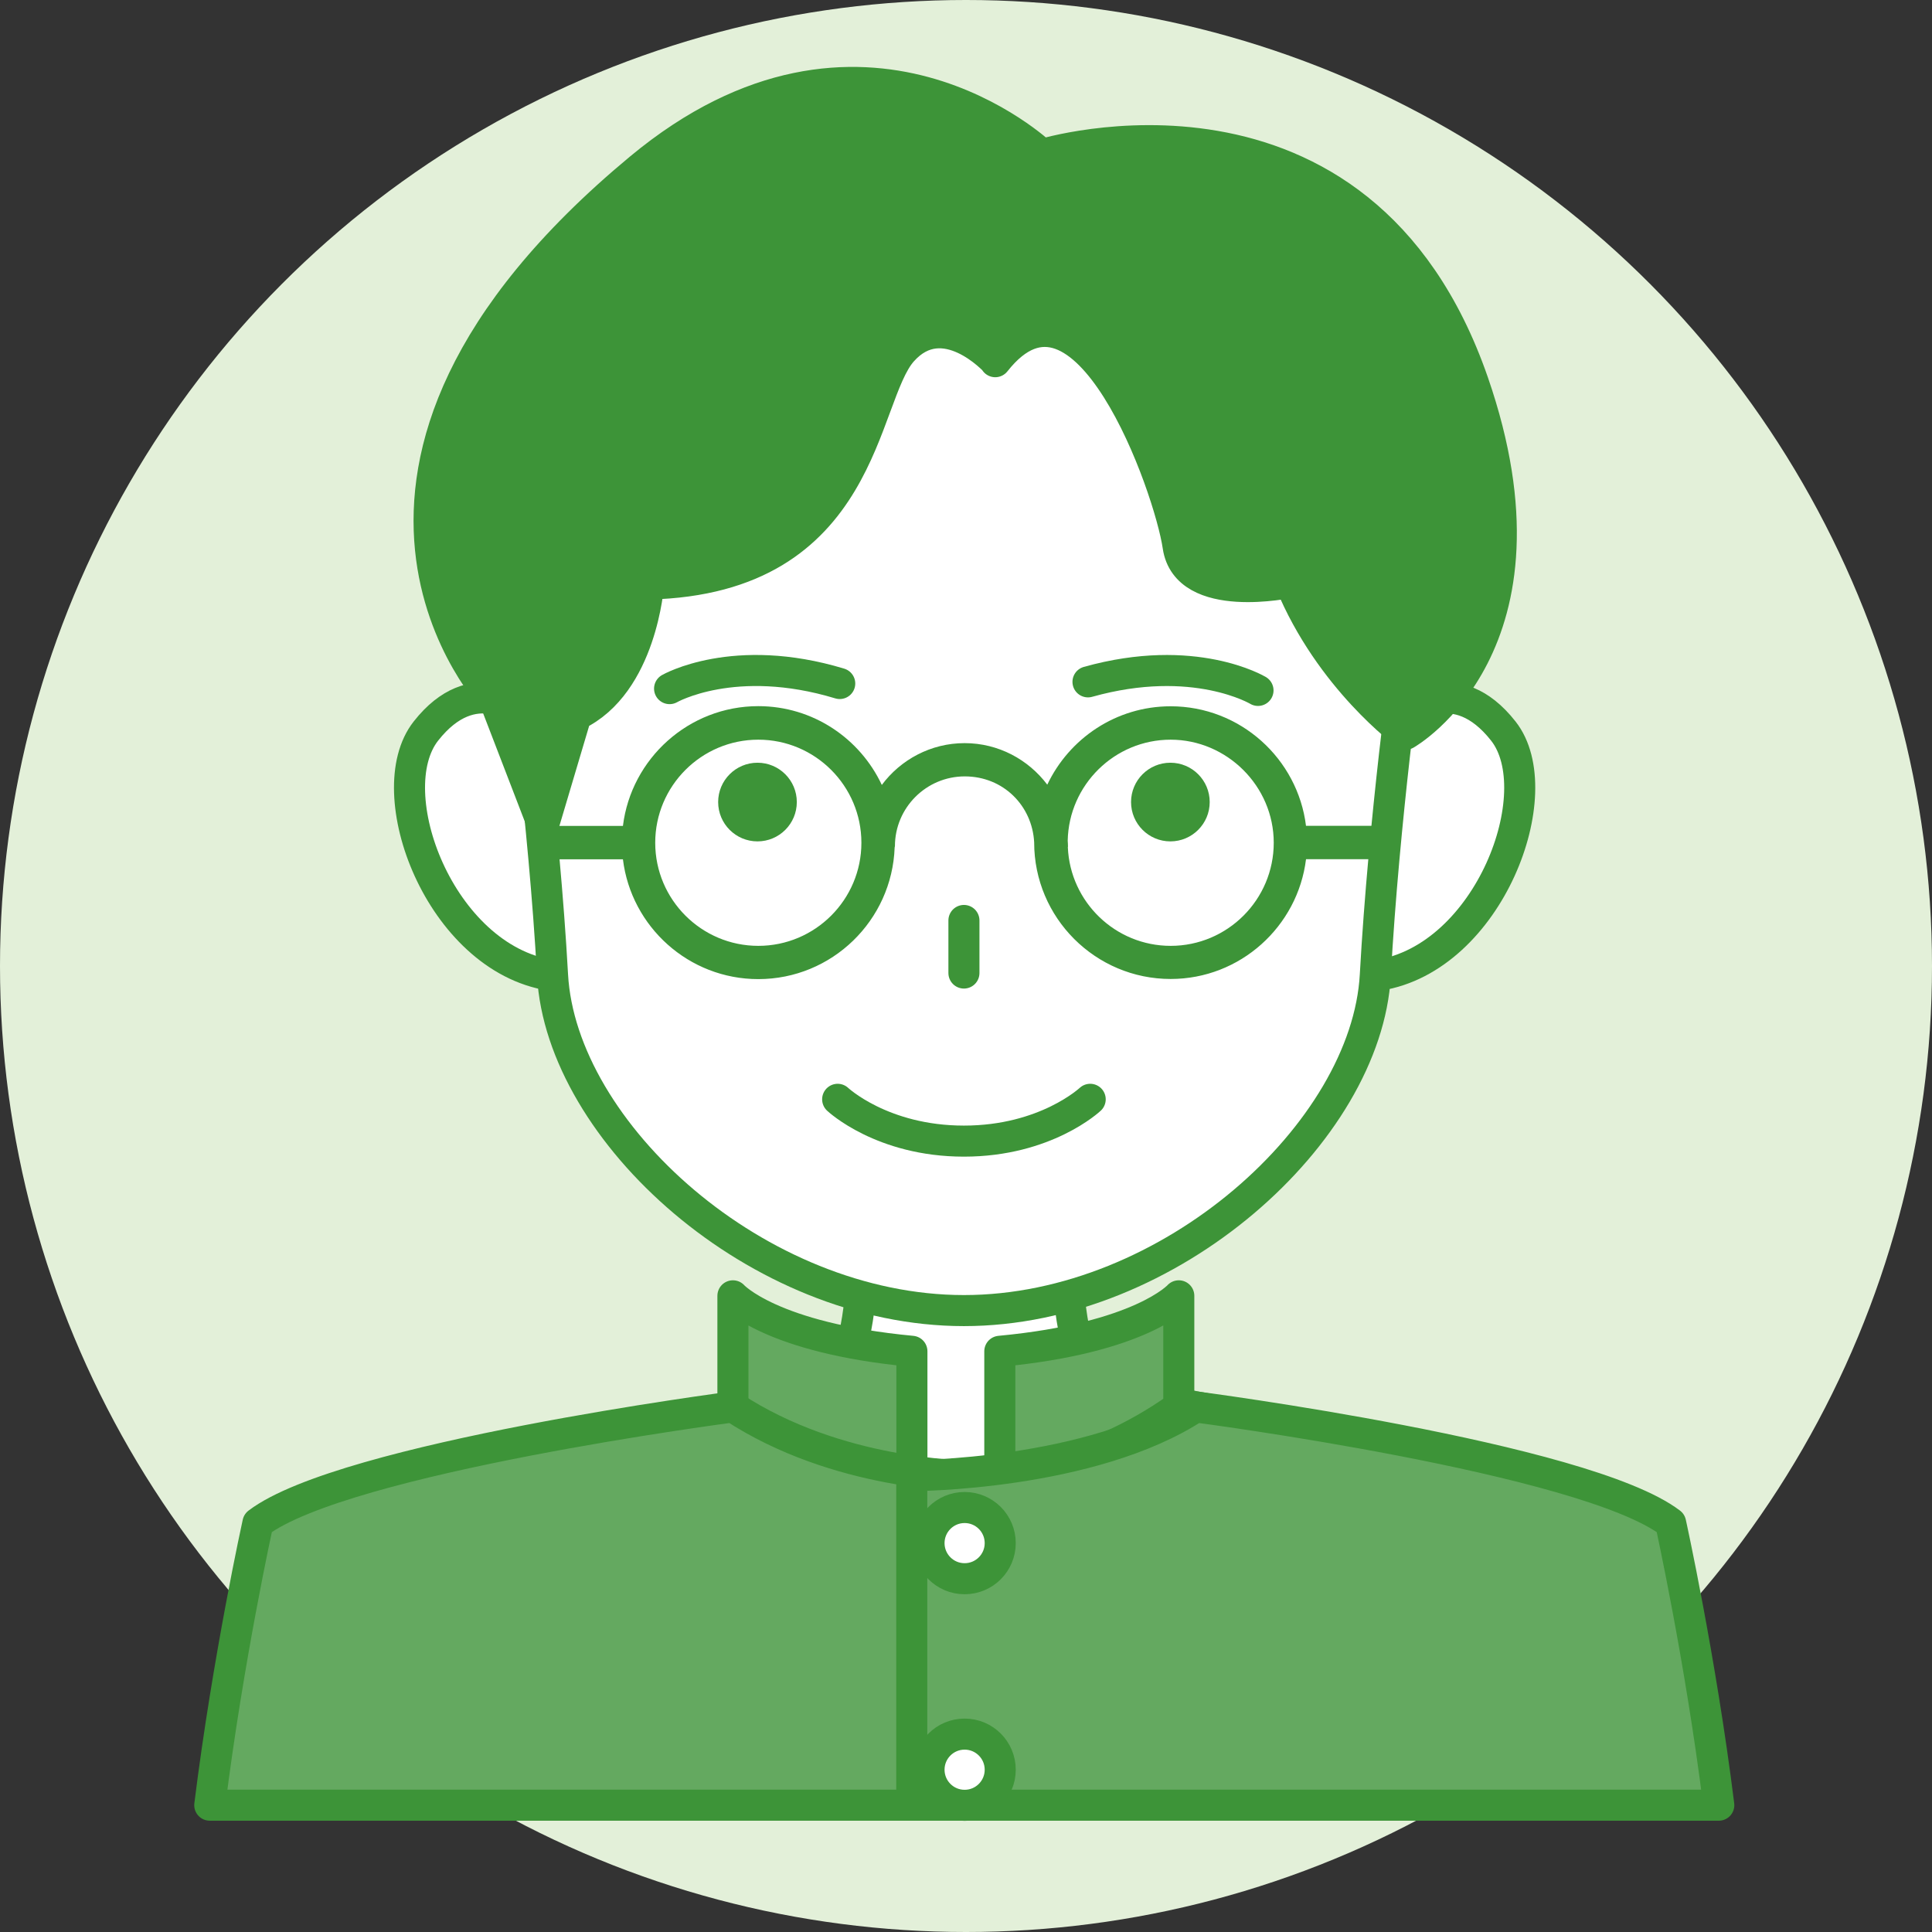 <svg id="_レイヤー_2" data-name="レイヤー_2" xmlns="http://www.w3.org/2000/svg" viewBox="0 0 140 140"><rect x="0" y="0" width="140" height="140" fill="#333333" stroke="none"/><defs><style>.cls-3{fill:#fff}.cls-3,.cls-4,.cls-6{stroke:#3d9438;stroke-width:2.25px;stroke-linecap:round;stroke-linejoin:round}.cls-4,.cls-7{fill:none}.cls-8{fill:#3d9438}.cls-6{fill:#64a960}</style></defs><g id="design"><circle cx="70" cy="70" r="70" fill="#e3f0d9"/><path class="cls-3" d="M102 51.58s3.47-3.02 6.94 1.4-1.02 16.43-9.03 17.69M37.8 51.58s-3.47-3.02-6.94 1.4 1.02 16.43 9.03 17.69"/><path d="M69.9 83.05h7.66s-1.21 13.26 1.5 16.41c2.71 3.16 26.38 4.07 33.54 8.24 7.15 4.17 8.21 13.01 9.89 23.11H17.33c1.68-10.1 2.74-18.94 9.89-23.11 7.15-4.17 30.83-5.08 33.54-8.24 2.71-3.16 1.5-16.41 1.5-16.41h7.66" stroke="#3d9438" stroke-width="2.25" fill="#fff" stroke-miterlimit="10"/><path class="cls-3" d="M69.85 94.97c14.96 0 29.18-12.94 29.81-24.3s2.29-23.26 2.29-23.26 5.37-33.06-32.1-33.06-32.1 33.06-32.1 33.06 1.66 11.9 2.29 23.26c.63 11.36 14.85 24.3 29.81 24.3z"/><circle class="cls-8" cx="54.89" cy="58.12" r="2.85"/><path class="cls-4" d="M48.52 49.9s4.68-2.69 12.33-.37"/><circle class="cls-8" cx="84.81" cy="58.12" r="2.85"/><path class="cls-4" d="M91.16 50.03s-4.62-2.78-12.32-.62M79 79.66s-3.21 3.03-9.15 3.03-9.15-3.03-9.15-3.03m9.15-12.96v3.81"/><path class="cls-6" d="M53.11 101.95V93.9s2.74 3.06 12.97 4.02v9.01s-6.24-.18-12.97-4.98zm32.31 0V93.9s-2.74 3.06-12.97 4.02v9.01s6.24-.18 12.97-4.98z"/><path class="cls-6" d="M53.11 101.95s-28.18 3.67-34.42 8.41c0 0-2.17 9.84-3.49 20.45h54.7v-23.88s-9.21 0-16.79-4.98z"/><path class="cls-6" d="M86.64 101.95s28.18 3.67 34.42 8.41c0 0 2.17 9.84 3.49 20.45H66.07v-23.88s12.98 0 20.57-4.98z"/><circle class="cls-3" cx="69.9" cy="111.82" r="2.58"/><circle class="cls-3" cx="69.9" cy="128.24" r="2.58"/><path class="cls-7" d="M84.83 53.6c-4.07 0-7.38 3.27-7.46 7.32 0 .14.02.28.02.42 0 .02-.01.04-.01.06.17 3.97 3.44 7.14 7.45 7.14s7.47-3.35 7.47-7.47-3.35-7.47-7.47-7.47z"/><circle class="cls-7" cx="54.95" cy="61.07" r="7.47"/><path class="cls-8" d="M94.64 59.86c-.6-4.89-4.77-8.68-9.81-8.68-3.95 0-7.35 2.33-8.94 5.68-1.37-1.82-3.54-3.01-5.99-3.01s-4.64 1.2-6 3.03c-1.58-3.37-4.99-5.71-8.95-5.71-5.04 0-9.21 3.8-9.81 8.68h-5.78v2.42h5.78c.6 4.89 4.77 8.68 9.81 8.68 5.34 0 9.69-4.25 9.88-9.54 0-.03.02-.06.02-.09 0-2.79 2.27-5.06 5.06-5.06s4.89 2.12 5.03 4.78v.01c0 5.46 4.44 9.89 9.89 9.89 5.04 0 9.21-3.8 9.81-8.68h6.17v-2.42h-6.17zm-39.69 8.68c-4.12 0-7.47-3.35-7.47-7.47s3.35-7.47 7.47-7.47 7.47 3.35 7.47 7.47-3.35 7.47-7.47 7.47zm29.88 0c-4.01 0-7.28-3.18-7.45-7.14 0-.02.01-.04.01-.06 0-.14-.01-.28-.02-.42.08-4.05 3.4-7.32 7.46-7.32s7.47 3.35 7.47 7.47-3.35 7.47-7.47 7.47z"/><path d="M72.13 26.19s-3.75-4.12-6.75-.75S62.76 41.94 47 42.32c0 0-.5 7.25-5.25 9.5l-2.39 8.04-3.48-9.04s-16-16.62 10.5-38.62c16.14-13.4 29.12-1 29.12-1s23.06-7.12 31.25 16.5c6.59 19.02-4.88 25.5-4.88 25.5s-5.5-4-8.38-11c0 0-7.5 1.63-8.12-2.62s-6.75-21.62-13.25-13.37z" fill="#3d9438" stroke-linecap="round" stroke-linejoin="round" stroke="#3d9438" stroke-width="2.25"/></g></svg>